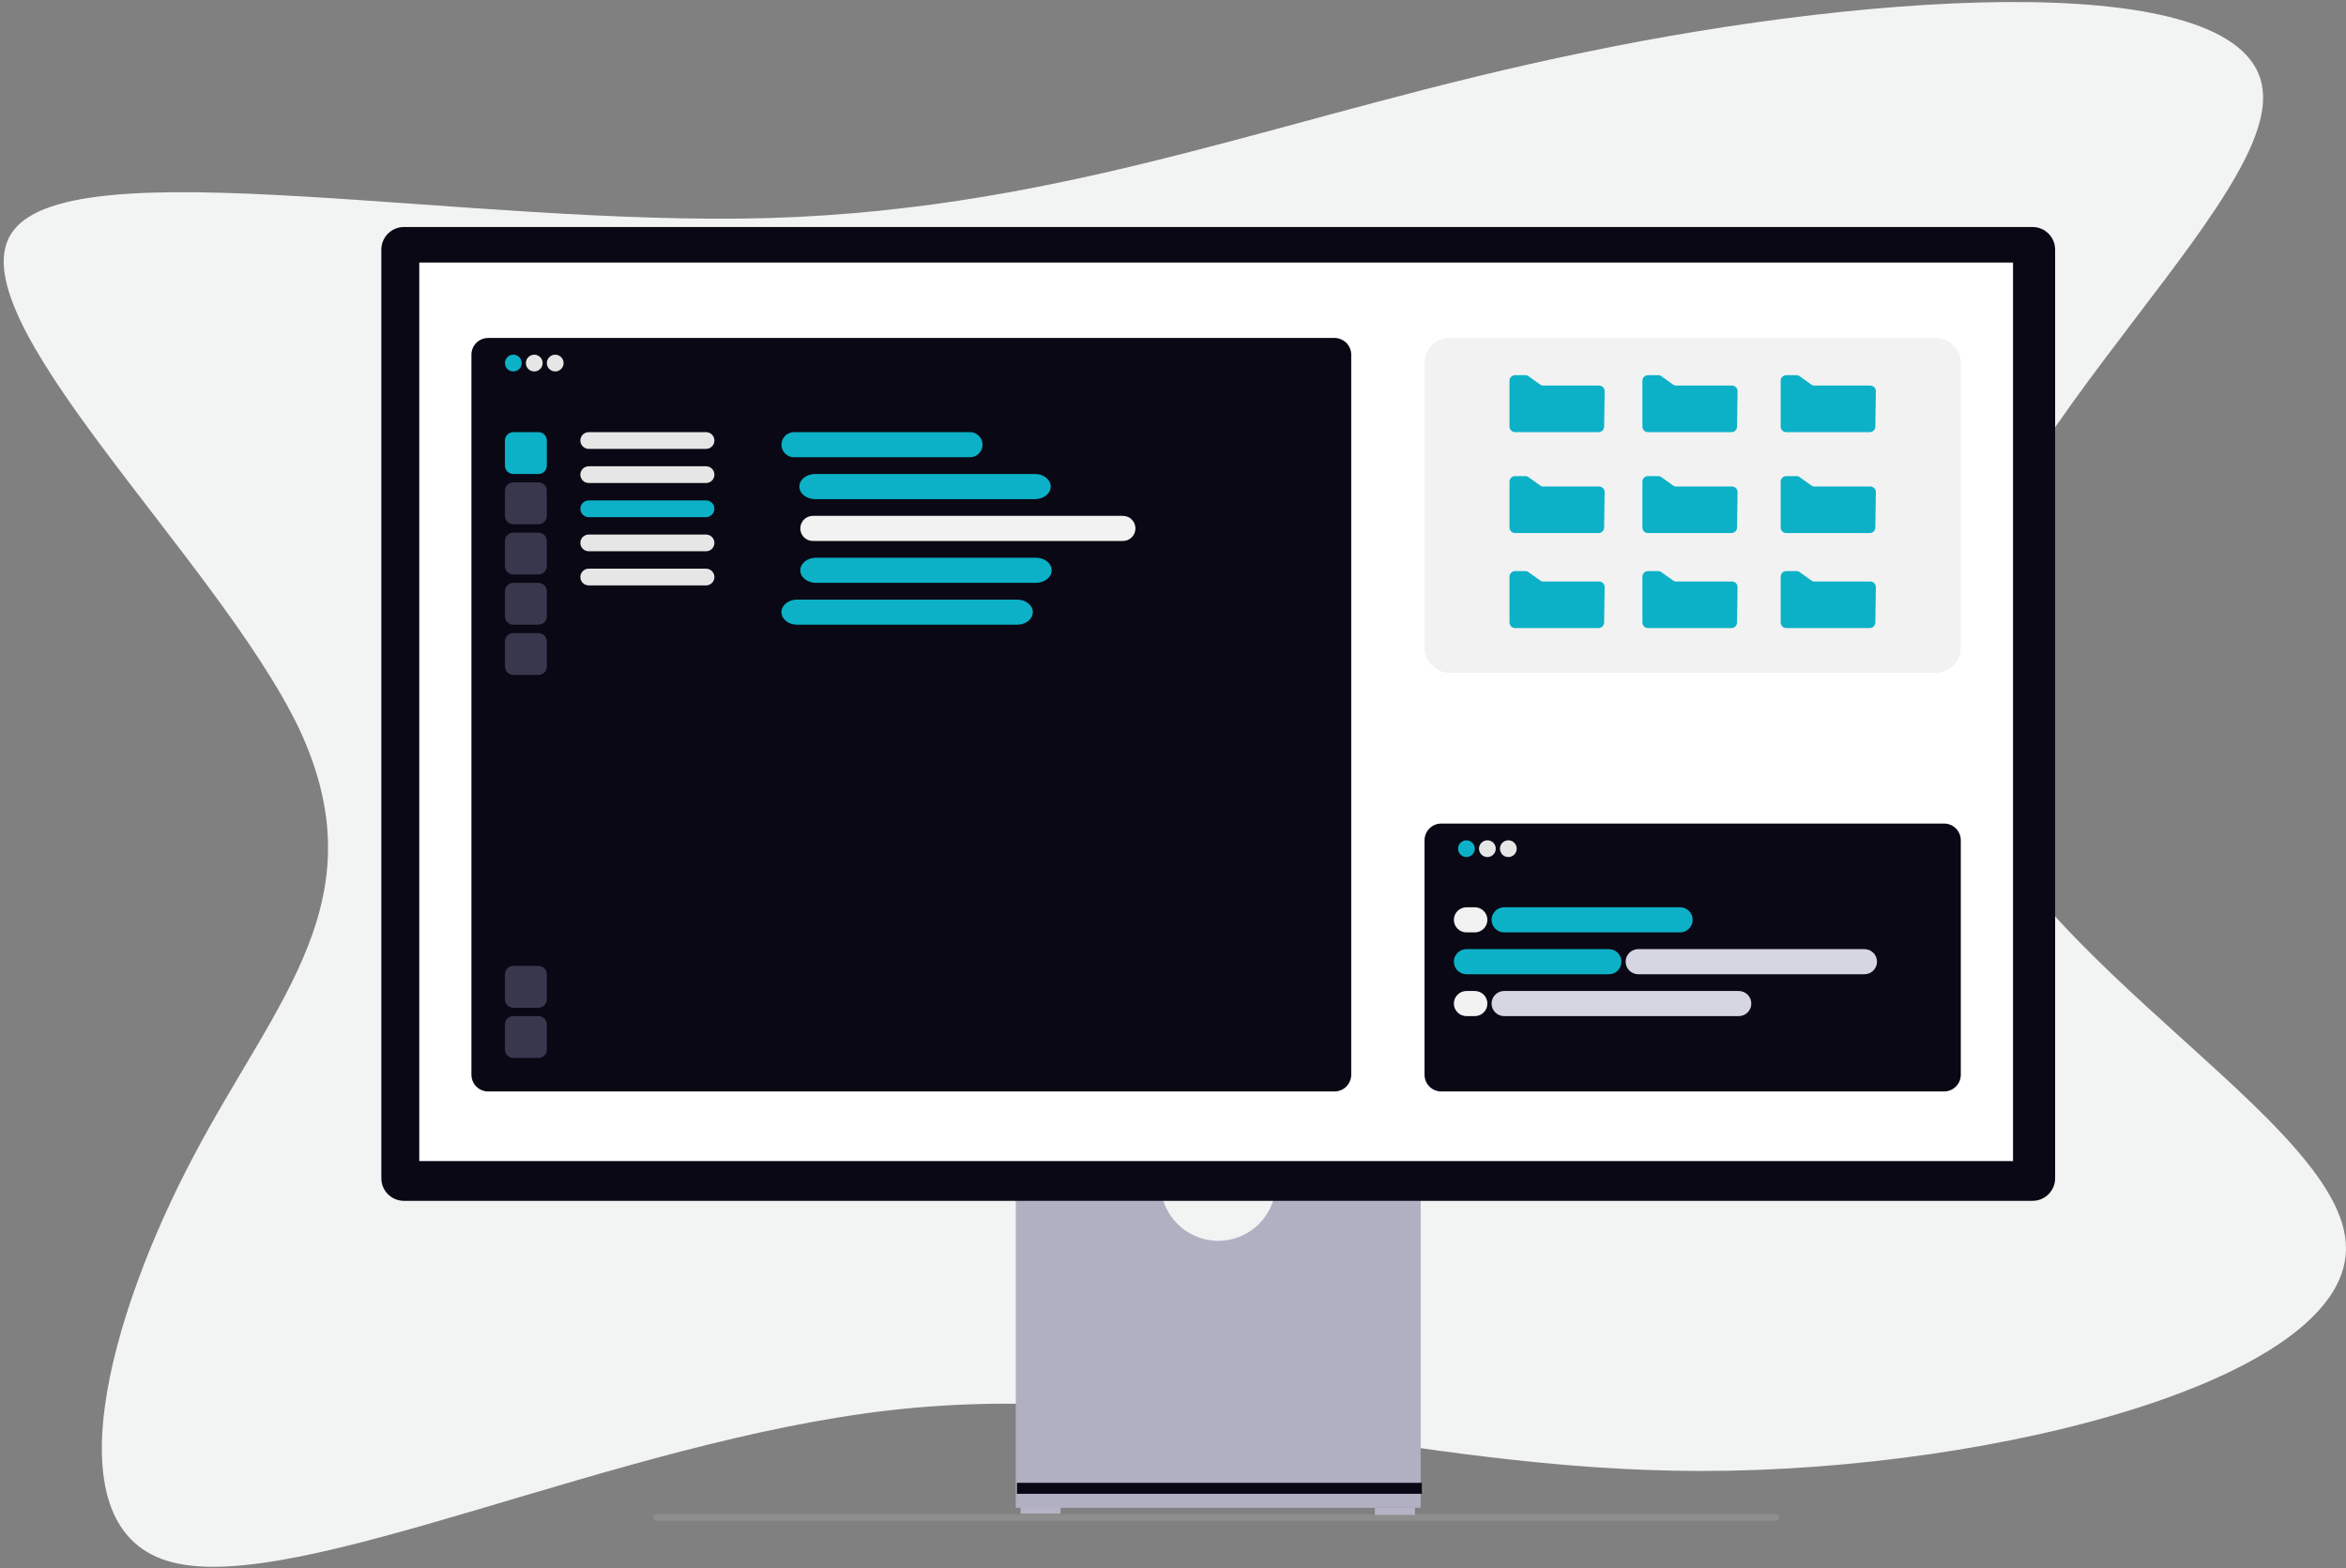 <svg width="546" height="365" viewBox="0 0 546 365" fill="none" xmlns="http://www.w3.org/2000/svg">
<rect x="0" y="0" width="546" height="365" fill="#808080" stroke="none"/>
<path d="M452.566 164.515C456.255 216.454 543.887 257.659 545.957 289.339C548.147 320.589 465.432 342.316 396.303 342.362C327.175 342.407 271.902 320.986 207.704 328.168C143.507 335.35 69.728 371.131 40.21 363.642C10.961 356.369 25.705 305.61 45.053 269.095C64.521 232.15 88.324 209.232 69.463 169.272C50.213 129.525 -11.702 72.737 3.14 53.647C17.713 34.34 108.386 52.726 179.038 50.751C250.078 48.562 300.051 26.22 368.787 12.17C437.255 -2.097 523.709 -7.647 526.614 21.021C529.908 49.477 449.266 112.363 452.566 164.515Z" fill="#F2F3F3"/>
<g clip-path="url(#clip0_1386_32127)">
<path d="M152.078 353.188C152.078 353.613 152.311 353.954 152.601 353.954H413.478C413.771 353.954 414.001 353.613 414.001 353.188C414.001 352.763 413.768 352.422 413.478 352.422H152.601C152.311 352.422 152.078 352.763 152.078 353.188Z" fill="#8E8E8E"/>
<path d="M246.842 350.662H237.528V352.304H246.842V350.662Z" fill="#B6B3C5"/>
<path d="M329.299 350.937H319.985V352.579H329.299V350.937Z" fill="#B6B3C5"/>
<path d="M296.769 277.574C296.251 280.709 294.635 283.558 292.21 285.614C289.785 287.67 286.708 288.798 283.528 288.798C280.348 288.798 277.271 287.67 274.846 285.614C272.421 283.558 270.805 280.709 270.286 277.574H236.409V350.935H330.648V277.574H296.769Z" fill="#B0B0C2"/>
<path d="M330.921 345.123H236.683V347.676H330.921V345.123Z" fill="#090814"/>
<path d="M473.05 279.491H94.006C92.613 279.49 91.277 278.936 90.292 277.952C89.308 276.968 88.754 275.634 88.752 274.242V58.089C88.753 56.697 89.307 55.362 90.292 54.378C91.277 53.394 92.613 52.84 94.006 52.839H473.05C474.443 52.84 475.778 53.394 476.763 54.378C477.748 55.362 478.302 56.696 478.303 58.088V274.242C478.302 275.634 477.748 276.968 476.763 277.952C475.778 278.936 474.443 279.49 473.05 279.491Z" fill="#090814"/>
<path d="M468.502 61.105H97.578V270.238H468.502V61.105Z" fill="white"/>
<path d="M335.442 191.677H452.449C453.484 191.677 454.476 192.088 455.207 192.819C455.939 193.55 456.35 194.541 456.35 195.575V250.136C456.35 251.17 455.939 252.161 455.207 252.892C454.476 253.623 453.484 254.033 452.449 254.033H335.442C334.408 254.033 333.416 253.623 332.684 252.892C331.953 252.161 331.542 251.17 331.542 250.136V195.575C331.542 194.541 331.953 193.55 332.684 192.819C333.416 192.088 334.408 191.677 335.442 191.677Z" fill="#090814"/>
<path d="M341.292 195.575C341.678 195.575 342.055 195.689 342.376 195.903C342.697 196.117 342.946 196.422 343.094 196.778C343.242 197.134 343.28 197.525 343.205 197.903C343.13 198.281 342.944 198.629 342.671 198.901C342.399 199.174 342.051 199.359 341.673 199.434C341.295 199.51 340.902 199.471 340.546 199.324C340.19 199.176 339.885 198.926 339.671 198.606C339.457 198.285 339.342 197.909 339.342 197.523C339.342 197.007 339.548 196.511 339.913 196.145C340.279 195.78 340.775 195.575 341.292 195.575Z" fill="#0CB1C7"/>
<path d="M346.168 195.575C346.553 195.575 346.931 195.689 347.251 195.903C347.572 196.117 347.822 196.422 347.969 196.778C348.117 197.134 348.156 197.525 348.08 197.903C348.005 198.281 347.819 198.629 347.547 198.901C347.274 199.174 346.927 199.359 346.548 199.434C346.17 199.51 345.778 199.471 345.421 199.324C345.065 199.176 344.761 198.926 344.546 198.606C344.332 198.285 344.218 197.909 344.218 197.523C344.218 197.007 344.423 196.511 344.789 196.145C345.155 195.78 345.651 195.575 346.168 195.575Z" fill="#E6E6E6"/>
<path d="M351.043 195.575C351.429 195.575 351.806 195.689 352.126 195.903C352.447 196.117 352.697 196.422 352.845 196.778C352.992 197.134 353.031 197.525 352.956 197.903C352.88 198.281 352.695 198.629 352.422 198.901C352.149 199.174 351.802 199.359 351.423 199.434C351.045 199.51 350.653 199.471 350.297 199.324C349.94 199.176 349.636 198.926 349.422 198.606C349.207 198.285 349.093 197.909 349.093 197.523C349.093 197.007 349.298 196.511 349.664 196.145C350.03 195.78 350.526 195.575 351.043 195.575Z" fill="#E6E6E6"/>
<path d="M350.068 211.164H391.021C391.796 211.164 392.54 211.472 393.089 212.02C393.638 212.568 393.946 213.311 393.946 214.086C393.946 214.862 393.638 215.605 393.089 216.153C392.54 216.701 391.796 217.009 391.021 217.009H350.068C349.292 217.009 348.548 216.701 348 216.153C347.451 215.605 347.143 214.862 347.143 214.086C347.143 213.311 347.451 212.568 348 212.02C348.548 211.472 349.292 211.164 350.068 211.164Z" fill="#0CB1C7"/>
<path d="M341.292 211.164H343.243C344.018 211.164 344.762 211.472 345.311 212.02C345.86 212.568 346.168 213.311 346.168 214.086C346.168 214.862 345.86 215.605 345.311 216.153C344.762 216.701 344.018 217.009 343.243 217.009H341.292C340.517 217.009 339.773 216.701 339.224 216.153C338.675 215.605 338.367 214.862 338.367 214.086C338.367 213.311 338.675 212.568 339.224 212.02C339.773 211.472 340.517 211.164 341.292 211.164Z" fill="#F2F2F2"/>
<path d="M341.292 220.907H374.445C375.22 220.907 375.964 221.215 376.513 221.763C377.062 222.311 377.37 223.054 377.37 223.83C377.37 224.605 377.062 225.348 376.513 225.896C375.964 226.445 375.22 226.753 374.445 226.753H341.292C340.517 226.753 339.773 226.445 339.224 225.896C338.675 225.348 338.367 224.605 338.367 223.83C338.367 223.054 338.675 222.311 339.224 221.763C339.773 221.215 340.517 220.907 341.292 220.907Z" fill="#0CB1C7"/>
<path d="M381.27 220.907H433.923C434.699 220.907 435.443 221.215 435.992 221.763C436.54 222.311 436.848 223.054 436.848 223.83C436.848 224.605 436.54 225.348 435.992 225.896C435.443 226.445 434.699 226.753 433.923 226.753H381.27C380.494 226.753 379.75 226.445 379.201 225.896C378.653 225.348 378.345 224.605 378.345 223.83C378.345 223.054 378.653 222.311 379.201 221.763C379.75 221.215 380.494 220.907 381.27 220.907Z" fill="#D6D6E3"/>
<path d="M341.292 230.65H343.243C344.018 230.65 344.762 230.958 345.311 231.506C345.86 232.054 346.168 232.798 346.168 233.573C346.168 234.348 345.86 235.091 345.311 235.64C344.762 236.188 344.018 236.496 343.243 236.496H341.292C340.517 236.496 339.773 236.188 339.224 235.64C338.675 235.091 338.367 234.348 338.367 233.573C338.367 232.798 338.675 232.054 339.224 231.506C339.773 230.958 340.517 230.65 341.292 230.65Z" fill="#F2F2F2"/>
<path d="M350.068 230.65H404.671C405.447 230.65 406.191 230.958 406.74 231.506C407.288 232.054 407.597 232.798 407.597 233.573C407.597 234.348 407.288 235.091 406.74 235.64C406.191 236.188 405.447 236.496 404.671 236.496H350.068C349.292 236.496 348.548 236.188 348 235.64C347.451 235.091 347.143 234.348 347.143 233.573C347.143 232.798 347.451 232.054 348 231.506C348.548 230.958 349.292 230.65 350.068 230.65Z" fill="#D6D6E3"/>
<path d="M113.616 78.658H310.578C311.612 78.658 312.604 79.068 313.336 79.799C314.067 80.53 314.478 81.521 314.478 82.555V250.136C314.478 251.17 314.067 252.161 313.336 252.892C312.604 253.623 311.612 254.033 310.578 254.033H113.616C112.582 254.033 111.589 253.623 110.858 252.892C110.127 252.161 109.716 251.17 109.716 250.136V82.555C109.716 81.521 110.127 80.53 110.858 79.799C111.589 79.068 112.582 78.658 113.616 78.658Z" fill="#090814"/>
<path d="M119.466 82.555C119.852 82.555 120.229 82.669 120.55 82.883C120.87 83.097 121.12 83.402 121.268 83.758C121.416 84.114 121.454 84.506 121.379 84.884C121.304 85.262 121.118 85.609 120.845 85.881C120.573 86.154 120.225 86.34 119.847 86.415C119.469 86.49 119.076 86.451 118.72 86.304C118.364 86.156 118.059 85.907 117.845 85.586C117.631 85.266 117.516 84.889 117.516 84.504C117.516 83.987 117.722 83.491 118.087 83.126C118.453 82.76 118.949 82.555 119.466 82.555Z" fill="#0CB1C7"/>
<path d="M124.342 82.555C124.727 82.555 125.104 82.669 125.425 82.883C125.746 83.097 125.996 83.402 126.143 83.758C126.291 84.114 126.329 84.506 126.254 84.884C126.179 85.262 125.993 85.609 125.721 85.881C125.448 86.154 125.1 86.34 124.722 86.415C124.344 86.49 123.952 86.451 123.595 86.304C123.239 86.156 122.934 85.907 122.72 85.586C122.506 85.266 122.391 84.889 122.391 84.504C122.391 83.987 122.597 83.491 122.963 83.126C123.328 82.76 123.824 82.555 124.342 82.555Z" fill="#E6E6E6"/>
<path d="M129.217 82.555C129.603 82.555 129.98 82.669 130.3 82.883C130.621 83.097 130.871 83.402 131.019 83.758C131.166 84.114 131.205 84.506 131.13 84.884C131.054 85.262 130.869 85.609 130.596 85.881C130.323 86.154 129.976 86.34 129.597 86.415C129.219 86.49 128.827 86.451 128.471 86.304C128.114 86.156 127.81 85.907 127.596 85.586C127.381 85.266 127.267 84.889 127.267 84.504C127.267 83.987 127.472 83.491 127.838 83.126C128.204 82.76 128.7 82.555 129.217 82.555Z" fill="#E6E6E6"/>
<path d="M119.466 100.58H125.317C125.834 100.58 126.33 100.785 126.696 101.15C127.061 101.516 127.267 102.011 127.267 102.528V108.374C127.267 108.891 127.061 109.386 126.696 109.752C126.33 110.117 125.834 110.323 125.317 110.323H119.466C118.949 110.323 118.453 110.117 118.087 109.752C117.722 109.386 117.516 108.891 117.516 108.374V102.528C117.516 102.011 117.722 101.516 118.087 101.15C118.453 100.785 118.949 100.58 119.466 100.58Z" fill="#0CB1C7"/>
<path d="M119.466 112.271H125.317C125.834 112.271 126.33 112.477 126.696 112.842C127.061 113.208 127.267 113.703 127.267 114.22V120.066C127.267 120.583 127.061 121.078 126.696 121.444C126.33 121.809 125.834 122.015 125.317 122.015H119.466C118.949 122.015 118.453 121.809 118.087 121.444C117.722 121.078 117.516 120.583 117.516 120.066V114.22C117.516 113.703 117.722 113.208 118.087 112.842C118.453 112.477 118.949 112.271 119.466 112.271Z" fill="#39374D"/>
<path d="M119.466 123.963H125.317C125.834 123.963 126.33 124.168 126.696 124.534C127.061 124.899 127.267 125.395 127.267 125.912V131.758C127.267 132.274 127.061 132.77 126.696 133.135C126.33 133.501 125.834 133.706 125.317 133.706H119.466C118.949 133.706 118.453 133.501 118.087 133.135C117.722 132.77 117.516 132.274 117.516 131.758V125.912C117.516 125.395 117.722 124.899 118.087 124.534C118.453 124.168 118.949 123.963 119.466 123.963Z" fill="#39374D"/>
<path d="M119.466 135.655H125.317C125.834 135.655 126.33 135.86 126.696 136.226C127.061 136.591 127.267 137.087 127.267 137.603V143.449C127.267 143.966 127.061 144.462 126.696 144.827C126.33 145.193 125.834 145.398 125.317 145.398H119.466C118.949 145.398 118.453 145.193 118.087 144.827C117.722 144.462 117.516 143.966 117.516 143.449V137.603C117.516 137.087 117.722 136.591 118.087 136.226C118.453 135.86 118.949 135.655 119.466 135.655Z" fill="#39374D"/>
<path d="M119.466 147.346H125.317C125.834 147.346 126.33 147.552 126.696 147.917C127.061 148.283 127.267 148.778 127.267 149.295V155.141C127.267 155.658 127.061 156.153 126.696 156.519C126.33 156.884 125.834 157.09 125.317 157.09H119.466C118.949 157.09 118.453 156.884 118.087 156.519C117.722 156.153 117.516 155.658 117.516 155.141V149.295C117.516 148.778 117.722 148.283 118.087 147.917C118.453 147.552 118.949 147.346 119.466 147.346Z" fill="#39374D"/>
<path d="M119.466 224.804H125.317C125.834 224.804 126.33 225.009 126.696 225.375C127.061 225.74 127.267 226.236 127.267 226.753V232.598C127.267 233.115 127.061 233.611 126.696 233.976C126.33 234.342 125.834 234.547 125.317 234.547H119.466C118.949 234.547 118.453 234.342 118.087 233.976C117.722 233.611 117.516 233.115 117.516 232.598V226.753C117.516 226.236 117.722 225.74 118.087 225.375C118.453 225.009 118.949 224.804 119.466 224.804Z" fill="#39374D"/>
<path d="M119.466 236.496H125.317C125.834 236.496 126.33 236.701 126.696 237.066C127.061 237.432 127.267 237.927 127.267 238.444V244.29C127.267 244.807 127.061 245.303 126.696 245.668C126.33 246.033 125.834 246.239 125.317 246.239H119.466C118.949 246.239 118.453 246.033 118.087 245.668C117.722 245.303 117.516 244.807 117.516 244.29V238.444C117.516 237.927 117.722 237.432 118.087 237.066C118.453 236.701 118.949 236.496 119.466 236.496Z" fill="#39374D"/>
<path d="M137.017 100.58H164.319C164.836 100.58 165.332 100.785 165.698 101.15C166.064 101.516 166.269 102.011 166.269 102.528C166.269 103.045 166.064 103.541 165.698 103.906C165.332 104.272 164.836 104.477 164.319 104.477H137.017C136.5 104.477 136.004 104.272 135.638 103.906C135.273 103.541 135.067 103.045 135.067 102.528C135.067 102.011 135.273 101.516 135.638 101.15C136.004 100.785 136.5 100.58 137.017 100.58Z" fill="#E6E6E6"/>
<path d="M137.017 108.523H164.319C164.836 108.523 165.332 108.728 165.698 109.094C166.064 109.459 166.269 109.955 166.269 110.472C166.269 110.989 166.064 111.484 165.698 111.85C165.332 112.215 164.836 112.42 164.319 112.42H137.017C136.5 112.42 136.004 112.215 135.638 111.85C135.273 111.484 135.067 110.989 135.067 110.472C135.067 109.955 135.273 109.459 135.638 109.094C136.004 108.728 136.5 108.523 137.017 108.523Z" fill="#E6E6E6"/>
<path d="M137.017 116.467H164.319C164.836 116.467 165.332 116.673 165.698 117.038C166.064 117.403 166.269 117.899 166.269 118.416C166.269 118.933 166.064 119.428 165.698 119.794C165.332 120.159 164.836 120.365 164.319 120.365H137.017C136.5 120.365 136.004 120.159 135.638 119.794C135.273 119.428 135.067 118.933 135.067 118.416C135.067 117.899 135.273 117.403 135.638 117.038C136.004 116.673 136.5 116.467 137.017 116.467Z" fill="#0CB1C7"/>
<path d="M137.017 124.411H164.319C164.836 124.411 165.332 124.616 165.698 124.982C166.064 125.347 166.269 125.843 166.269 126.36C166.269 126.876 166.064 127.372 165.698 127.737C165.332 128.103 164.836 128.308 164.319 128.308H137.017C136.5 128.308 136.004 128.103 135.638 127.737C135.273 127.372 135.067 126.876 135.067 126.36C135.067 125.843 135.273 125.347 135.638 124.982C136.004 124.616 136.5 124.411 137.017 124.411Z" fill="#E6E6E6"/>
<path d="M137.017 132.354H164.319C164.836 132.354 165.332 132.56 165.698 132.925C166.064 133.29 166.269 133.786 166.269 134.303C166.269 134.82 166.064 135.315 165.698 135.681C165.332 136.046 164.836 136.251 164.319 136.251H137.017C136.5 136.251 136.004 136.046 135.638 135.681C135.273 135.315 135.067 134.82 135.067 134.303C135.067 133.786 135.273 133.29 135.638 132.925C136.004 132.56 136.5 132.354 137.017 132.354Z" fill="#E6E6E6"/>
<path d="M184.795 100.58H225.748C226.524 100.58 227.268 100.888 227.816 101.436C228.365 101.984 228.673 102.727 228.673 103.503C228.673 104.278 228.365 105.021 227.816 105.569C227.268 106.117 226.524 106.425 225.748 106.425H184.795C184.019 106.425 183.275 106.117 182.727 105.569C182.178 105.021 181.87 104.278 181.87 103.503C181.87 102.727 182.178 101.984 182.727 101.436C183.275 100.888 184.019 100.58 184.795 100.58Z" fill="#0CB1C7"/>
<path d="M189.183 120.066H261.338C262.113 120.066 262.857 120.374 263.406 120.922C263.955 121.47 264.263 122.214 264.263 122.989C264.263 123.764 263.955 124.508 263.406 125.056C262.857 125.604 262.113 125.912 261.338 125.912H189.183C188.407 125.912 187.663 125.604 187.115 125.056C186.566 124.508 186.258 123.764 186.258 122.989C186.258 122.214 186.566 121.47 187.115 120.922C187.663 120.374 188.407 120.066 189.183 120.066Z" fill="#F2F2F2"/>
<path d="M189.696 110.323H240.887C242.906 110.323 244.543 111.631 244.543 113.246C244.543 114.86 242.906 116.169 240.887 116.169H189.696C187.677 116.169 186.04 114.86 186.04 113.246C186.04 111.631 187.677 110.323 189.696 110.323Z" fill="#0CB1C7"/>
<path d="M189.914 129.809H241.105C243.124 129.809 244.762 131.117 244.762 132.732C244.762 134.346 243.124 135.655 241.105 135.655H189.914C187.895 135.655 186.258 134.346 186.258 132.732C186.258 131.117 187.895 129.809 189.914 129.809Z" fill="#0CB1C7"/>
<path d="M185.527 139.552H236.717C238.737 139.552 240.374 140.86 240.374 142.475C240.374 144.089 238.737 145.398 236.717 145.398H185.527C183.507 145.398 181.87 144.089 181.87 142.475C181.87 140.86 183.507 139.552 185.527 139.552Z" fill="#0CB1C7"/>
<path d="M337.392 78.658H450.499C452.051 78.658 453.539 79.274 454.636 80.37C455.733 81.466 456.35 82.953 456.35 84.504V150.757C456.35 152.307 455.733 153.794 454.636 154.89C453.539 155.986 452.051 156.602 450.499 156.602H337.392C335.841 156.602 334.353 155.986 333.255 154.89C332.158 153.794 331.542 152.307 331.542 150.757V84.504C331.542 82.953 332.158 81.466 333.255 80.37C334.353 79.274 335.841 78.658 337.392 78.658Z" fill="#F2F2F2"/>
<path d="M372.042 100.58H352.612C352.268 100.579 351.938 100.442 351.694 100.199C351.451 99.956 351.313 99.626 351.313 99.281V88.619C351.313 88.275 351.451 87.945 351.694 87.701C351.938 87.458 352.268 87.321 352.612 87.321H354.993C355.317 87.32 355.629 87.441 355.868 87.658L358.452 89.502C358.62 89.656 358.84 89.741 359.068 89.74H372.163C372.335 89.74 372.505 89.775 372.664 89.841C372.823 89.907 372.967 90.004 373.088 90.127C373.208 90.249 373.304 90.394 373.368 90.554C373.432 90.713 373.464 90.884 373.462 91.056L373.342 99.299C373.336 99.639 373.196 99.964 372.954 100.204C372.711 100.443 372.384 100.578 372.042 100.58Z" fill="#0CB1C7"/>
<path d="M435.158 100.58H415.728C415.384 100.579 415.053 100.442 414.81 100.199C414.566 99.956 414.429 99.626 414.429 99.281V88.619C414.429 88.275 414.566 87.945 414.81 87.701C415.053 87.458 415.384 87.321 415.728 87.321H418.109C418.433 87.32 418.744 87.441 418.983 87.658L421.567 89.502C421.736 89.656 421.956 89.741 422.184 89.74H435.279C435.451 89.74 435.621 89.775 435.78 89.841C435.938 89.907 436.082 90.004 436.203 90.127C436.324 90.249 436.42 90.394 436.484 90.554C436.548 90.713 436.58 90.884 436.578 91.056L436.457 99.299C436.452 99.639 436.312 99.964 436.069 100.204C435.826 100.443 435.499 100.578 435.158 100.58Z" fill="#0CB1C7"/>
<path d="M402.974 100.58H383.544C383.2 100.579 382.87 100.442 382.626 100.199C382.382 99.956 382.245 99.626 382.245 99.281V88.619C382.245 88.275 382.382 87.945 382.626 87.701C382.87 87.458 383.2 87.321 383.544 87.321H385.925C386.249 87.32 386.56 87.441 386.799 87.658L389.383 89.502C389.552 89.656 389.772 89.741 390 89.74H403.095C403.267 89.74 403.437 89.775 403.596 89.841C403.755 89.907 403.899 90.004 404.02 90.127C404.14 90.249 404.236 90.394 404.3 90.554C404.364 90.713 404.396 90.884 404.394 91.056L404.274 99.299C404.268 99.639 404.128 99.964 403.886 100.204C403.643 100.443 403.316 100.578 402.974 100.58Z" fill="#0CB1C7"/>
<path d="M372.042 124.071H352.612C352.268 124.071 351.938 123.934 351.694 123.69C351.451 123.447 351.313 123.117 351.313 122.773V112.11C351.313 111.766 351.451 111.436 351.694 111.193C351.938 110.949 352.268 110.812 352.612 110.812H354.993C355.317 110.812 355.629 110.932 355.868 111.15L358.452 112.993C358.62 113.147 358.84 113.232 359.068 113.232H372.163C372.335 113.232 372.505 113.266 372.664 113.332C372.823 113.398 372.967 113.496 373.088 113.618C373.208 113.74 373.304 113.885 373.368 114.045C373.432 114.204 373.464 114.375 373.462 114.547L373.342 122.79C373.336 123.131 373.196 123.456 372.954 123.695C372.711 123.935 372.384 124.07 372.042 124.071Z" fill="#0CB1C7"/>
<path d="M435.158 124.071H415.728C415.384 124.071 415.053 123.934 414.81 123.69C414.566 123.447 414.429 123.117 414.429 122.773V112.11C414.429 111.766 414.566 111.436 414.81 111.193C415.053 110.949 415.384 110.812 415.728 110.812H418.109C418.433 110.812 418.744 110.932 418.983 111.15L421.567 112.993C421.736 113.147 421.956 113.232 422.184 113.232H435.279C435.451 113.232 435.621 113.266 435.78 113.332C435.938 113.398 436.082 113.496 436.203 113.618C436.324 113.74 436.42 113.885 436.484 114.045C436.548 114.204 436.58 114.375 436.578 114.547L436.457 122.79C436.452 123.131 436.312 123.456 436.069 123.695C435.826 123.935 435.499 124.07 435.158 124.071Z" fill="#0CB1C7"/>
<path d="M402.974 124.071H383.544C383.2 124.071 382.87 123.934 382.626 123.69C382.382 123.447 382.245 123.117 382.245 122.773V112.11C382.245 111.766 382.382 111.436 382.626 111.193C382.87 110.949 383.2 110.812 383.544 110.812H385.925C386.249 110.812 386.56 110.932 386.799 111.15L389.383 112.993C389.552 113.147 389.772 113.232 390 113.232H403.095C403.267 113.232 403.437 113.266 403.596 113.332C403.755 113.398 403.899 113.496 404.02 113.618C404.14 113.74 404.236 113.885 404.3 114.045C404.364 114.204 404.396 114.375 404.394 114.547L404.274 122.79C404.268 123.131 404.128 123.456 403.886 123.695C403.643 123.935 403.316 124.07 402.974 124.071Z" fill="#0CB1C7"/>
<path d="M372.042 146.182H352.612C352.268 146.181 351.938 146.044 351.694 145.801C351.451 145.558 351.313 145.228 351.313 144.883V134.221C351.313 133.877 351.451 133.547 351.694 133.304C351.938 133.06 352.268 132.923 352.612 132.923H354.993C355.317 132.923 355.629 133.043 355.868 133.26L358.452 135.104C358.62 135.258 358.84 135.343 359.068 135.343H372.163C372.335 135.343 372.505 135.377 372.664 135.443C372.823 135.509 372.967 135.606 373.088 135.729C373.208 135.851 373.304 135.996 373.368 136.156C373.432 136.315 373.464 136.486 373.462 136.658L373.342 144.901C373.336 145.241 373.196 145.566 372.954 145.806C372.711 146.045 372.384 146.18 372.042 146.182Z" fill="#0CB1C7"/>
<path d="M435.158 146.182H415.728C415.384 146.181 415.053 146.044 414.81 145.801C414.566 145.558 414.429 145.228 414.429 144.883V134.221C414.429 133.877 414.566 133.547 414.81 133.304C415.053 133.06 415.384 132.923 415.728 132.923H418.109C418.433 132.923 418.744 133.043 418.983 133.26L421.567 135.104C421.736 135.258 421.956 135.343 422.184 135.343H435.279C435.451 135.343 435.621 135.377 435.78 135.443C435.938 135.509 436.082 135.606 436.203 135.729C436.324 135.851 436.42 135.996 436.484 136.156C436.548 136.315 436.58 136.486 436.578 136.658L436.457 144.901C436.452 145.241 436.312 145.566 436.069 145.806C435.826 146.045 435.499 146.18 435.158 146.182Z" fill="#0CB1C7"/>
<path d="M402.974 146.182H383.544C383.2 146.181 382.87 146.044 382.626 145.801C382.382 145.558 382.245 145.228 382.245 144.883V134.221C382.245 133.877 382.382 133.547 382.626 133.304C382.87 133.06 383.2 132.923 383.544 132.923H385.925C386.249 132.923 386.56 133.043 386.799 133.26L389.383 135.104C389.552 135.258 389.772 135.343 390 135.343H403.095C403.267 135.343 403.437 135.377 403.596 135.443C403.755 135.509 403.899 135.606 404.02 135.729C404.14 135.851 404.236 135.996 404.3 136.156C404.364 136.315 404.396 136.486 404.394 136.658L404.274 144.901C404.268 145.241 404.128 145.566 403.886 145.806C403.643 146.045 403.316 146.18 402.974 146.182Z" fill="#0CB1C7"/>
</g>
<defs>
<clipPath id="clip0_1386_32127">
<rect width="389.552" height="301.116" fill="white" transform="translate(88.752 52.839)"/>
</clipPath>
</defs>
</svg>
